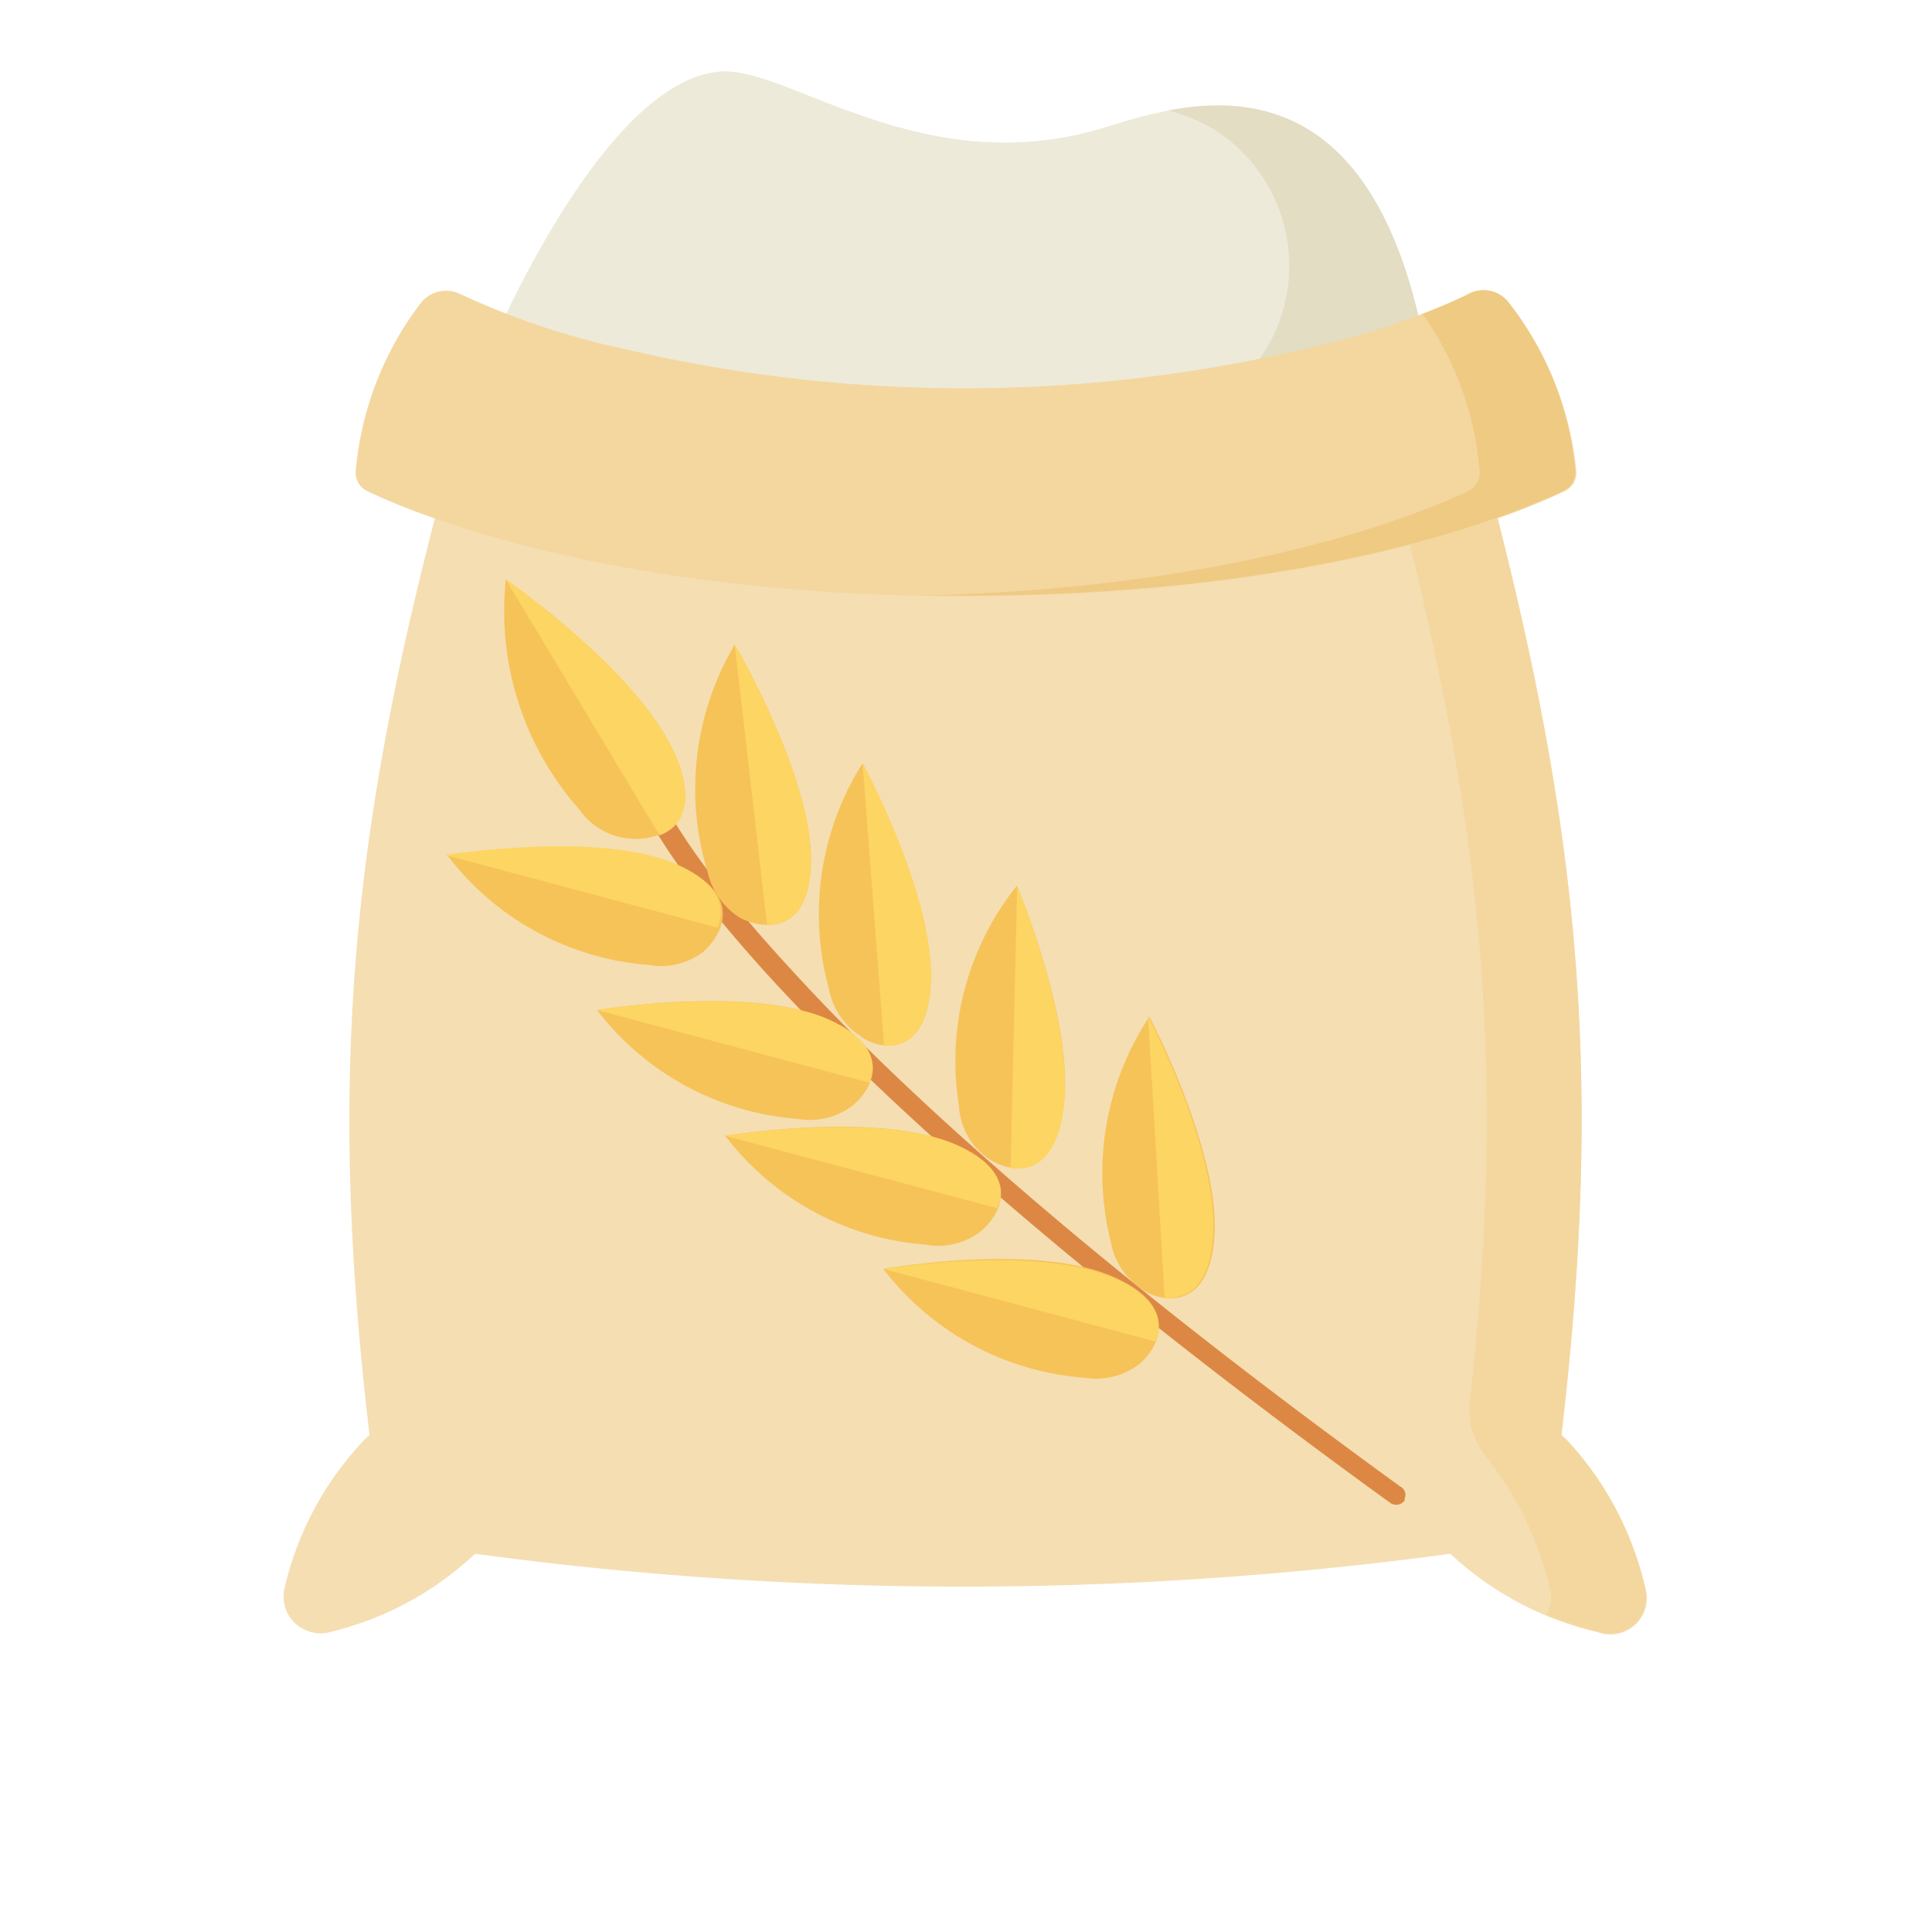 <svg xmlns="http://www.w3.org/2000/svg" viewBox="0 0 71 71"><path d="M7.2,11S11.46.37,16,0c2.44-.2,7.25,3.92,13.7,2.18C32.14,1.53,40-2,42.06,11a47.51,47.51,0,0,1-17.4,3.3A47.86,47.86,0,0,1,7.2,11Z" transform="translate(10.46 2.63)" fill="#edead9"/><path d="M32.47,1.43a6.25,6.25,0,0,1,1.71.71,5.93,5.93,0,0,1-1.83,10.77,49.11,49.11,0,0,1-9.42,1.3h1.73A47.5,47.5,0,0,0,42.06,11C40.53,1.31,35.82.79,32.47,1.43Z" transform="translate(10.46 2.63)" fill="#e2ddc3"/><path d="M50,55.72a11.89,11.89,0,0,0-2.9-5.45l-.18-.16c1.6-13.58.61-22.71-2.93-35.94l-1.06-4a49.43,49.43,0,0,1-35.75,0h0l-1.06,4c-3.61,13.23-4.6,22.36-3,35.94l-.18.16A11.77,11.77,0,0,0,0,55.72a1.34,1.34,0,0,0,1,1.63,1.23,1.23,0,0,0,.66,0A11.81,11.81,0,0,0,7,54.47a133.58,133.58,0,0,0,35.84,0,11.81,11.81,0,0,0,5.41,2.88A1.34,1.34,0,0,0,50,56.5,1.38,1.38,0,0,0,50,55.72Z" transform="translate(10.46 2.63)" fill="#f5deb2"/><path d="M50,55.72a11.89,11.89,0,0,0-2.9-5.45l-.18-.16c1.6-13.58.61-22.71-2.93-35.94l-1.06-4c-1,.4-2.1.77-3.17,1.1l.77,2.87C43.92,27,45,36,43.55,48.9a2.84,2.84,0,0,0,.06.92h0a2.79,2.79,0,0,0,.53,1.06,12.36,12.36,0,0,1,2.35,4.83,1.29,1.29,0,0,1-.13,1,15.56,15.56,0,0,0,2,.65A1.34,1.34,0,0,0,50,55.72Z" transform="translate(10.46 2.63)" fill="#f4d79f"/><path d="M43.53,8.17a28.75,28.75,0,0,1-6.2,2.06,54.75,54.75,0,0,1-24.69,0,28.75,28.75,0,0,1-6.2-2.06A1.18,1.18,0,0,0,5,8.51a11.89,11.89,0,0,0-2.39,6.2.76.76,0,0,0,.43.71c1.78.85,9,3.86,22,3.86s20.21-3,22-3.86a.76.76,0,0,0,.43-.71A11.84,11.84,0,0,0,45,8.51a1.17,1.17,0,0,0-1.49-.34Z" transform="translate(10.46 2.63)" fill="#f4d79f"/><path d="M45,8.51a1.17,1.17,0,0,0-1.49-.34,17,17,0,0,1-1.69.74,11.66,11.66,0,0,1,2.1,5.8.76.76,0,0,1-.43.71c-1.7.81-8.37,3.59-20.26,3.84H25c13,0,20.22-3,22-3.86a.76.76,0,0,0,.43-.71A11.79,11.79,0,0,0,45,8.51Z" transform="translate(10.46 2.63)" fill="#efca83"/><path d="M41.16,52.44v.07a.38.38,0,0,1-.53.09h0c-12.43-9-19.19-15.4-22.7-19.21-3.82-4.17-4.67-6.19-4.71-6.27a.38.38,0,0,1,.21-.49.37.37,0,0,1,.49.19h0s.89,2.06,4.65,6.13C22,36.73,28.71,43.09,41,52A.34.34,0,0,1,41.16,52.44Z" transform="translate(10.46 2.63)" fill="#dc8844"/><path d="M14.39,25.2c-1.27-3.09-6.26-6.53-6.26-6.53a11,11,0,0,0,2.7,8.45,2.53,2.53,0,0,0,1.86,1.07C13.57,28.28,15.49,27.84,14.39,25.2Z" transform="translate(10.46 2.63)" fill="#f6c359"/><path d="M8.13,18.67s5,3.44,6.26,6.53c.73,1.8.14,2.59-.61,2.87Z" transform="translate(10.46 2.63)" fill="#fdd562"/><path d="M14.46,29.17C11.59,27.89,6,28.83,6,28.83a10.28,10.28,0,0,0,7.37,4,2.56,2.56,0,0,0,2-.47C16,31.82,17,30.3,14.46,29.17Z" transform="translate(10.46 2.63)" fill="#f6c359"/><path d="M5.9,28.79s5.69-.91,8.52.35c1.64.73,1.78,1.66,1.49,2.32Z" transform="translate(10.46 2.63)" fill="#fdd562"/><path d="M19.34,29.13c.1-3.15-2.8-8.07-2.8-8.07a10.42,10.42,0,0,0-1,8.34,2.75,2.75,0,0,0,1.16,1.68C17.44,31.48,19.24,31.86,19.34,29.13Z" transform="translate(10.46 2.63)" fill="#f6c359"/><path d="M16.54,21.06s2.91,4.92,2.8,8.07c-.08,1.81-.88,2.24-1.61,2.23Z" transform="translate(10.46 2.63)" fill="#fdd562"/><path d="M20,34.84c-2.88-1.29-8.52-.35-8.52-.35a10.28,10.28,0,0,0,7.38,4,2.6,2.6,0,0,0,2-.48C21.52,37.48,22.5,36,20,34.84Z" transform="translate(10.46 2.63)" fill="#f6c359"/><path d="M11.48,34.49s5.69-.91,8.52.35c1.64.73,1.78,1.66,1.49,2.32Z" transform="translate(10.46 2.63)" fill="#fdd562"/><path d="M23.74,33.61c.22-3.1-2.5-8.19-2.5-8.19A10.36,10.36,0,0,0,20,33.7a2.65,2.65,0,0,0,1.14,1.73C21.73,35.92,23.56,36.36,23.74,33.61Z" transform="translate(10.46 2.63)" fill="#f6c359"/><path d="M21.24,25.42s2.74,5,2.5,8.19c-.13,1.79-.93,2.23-1.71,2.19Z" transform="translate(10.46 2.63)" fill="#fdd562"/><path d="M24.7,39.45c-2.87-1.28-8.51-.34-8.51-.34a10.24,10.24,0,0,0,7.37,4,2.56,2.56,0,0,0,2-.47C26.23,42.1,27.22,40.58,24.7,39.45Z" transform="translate(10.46 2.63)" fill="#f6c359"/><path d="M16.19,39.11s5.69-.91,8.51.34c1.65.74,1.79,1.66,1.49,2.32Z" transform="translate(10.46 2.63)" fill="#fdd562"/><path d="M28.59,38.29c.57-3.06-1.68-8.37-1.68-8.37A10.31,10.31,0,0,0,24.78,38a2.55,2.55,0,0,0,.91,1.82C26.38,40.38,28.12,41,28.59,38.29Z" transform="translate(10.46 2.63)" fill="#f6c359"/><path d="M26.92,29.92s2.2,5.28,1.68,8.38c-.29,1.78-1.18,2.11-1.92,2Z" transform="translate(10.46 2.63)" fill="#fdd562"/><path d="M30.52,44.32C27.65,43,22,44,22,44a10.28,10.28,0,0,0,7.37,4,2.65,2.65,0,0,0,2-.47C32.05,47,33,45.44,30.52,44.32Z" transform="translate(10.46 2.63)" fill="#f6c359"/><path d="M22,44s5.69-.91,8.51.35c1.65.73,1.78,1.66,1.49,2.32Z" transform="translate(10.46 2.63)" fill="#fdd562"/><path d="M34.16,42.92c.29-3.12-2.38-8.19-2.38-8.19A10.41,10.41,0,0,0,30.36,43a2.62,2.62,0,0,0,1.09,1.71C32.09,45.21,33.93,45.65,34.16,42.92Z" transform="translate(10.46 2.63)" fill="#f6c359"/><path d="M31.73,34.71s2.67,5.07,2.38,8.19c-.15,1.84-1,2.21-1.77,2.17Z" transform="translate(10.46 2.63)" fill="#fdd562"/></svg>